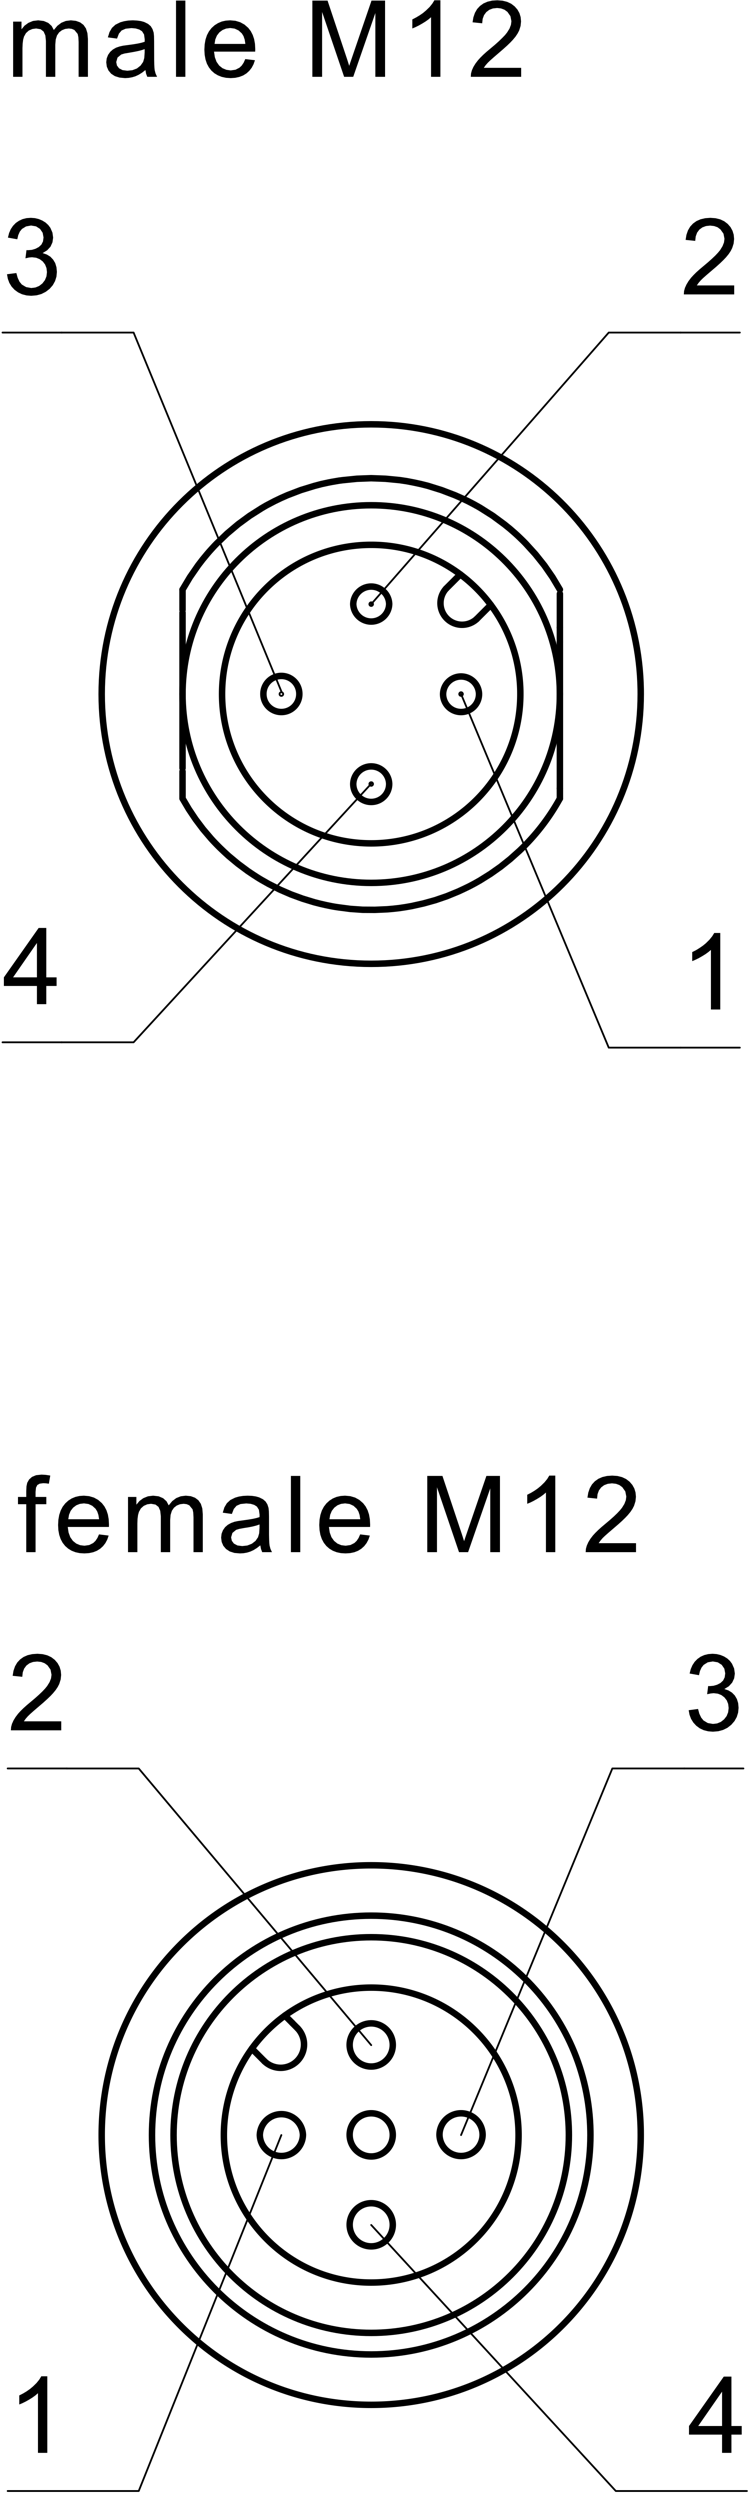<svg fill="#000000" viewBox="0 0 78.667 262.67" xmlns="http://www.w3.org/2000/svg"><path d="M39.23 82.376a.192.192 0 0 1-.19.192.193.193 0 0 1-.19-.192c0-.104.086-.184.19-.184.103 0 .188.08.19.184zM29.781 72.928a.193.193 0 0 1-.19.192.191.191 0 0 1-.188-.192c0-.104.083-.192.188-.192.104 0 .188.088.19.192zM48.679 72.928a.192.192 0 0 1-.19.192.193.193 0 0 1-.189-.192c0-.104.085-.192.19-.192.102 0 .186.088.189.192z" fill="none" stroke="#000" stroke-linecap="round" stroke-linejoin="round" stroke-miterlimit="10" stroke-width=".189"/><path d="m31.481 72.928a1.885 1.885 0 0 1-1.89 1.888c-1.043 0-1.89-0.84-1.89-1.888a1.89 1.89 0 0 1 3.78-0.032zm20.138-9.368-1.488 1.488m-30.934 7.88v7.784" fill="none" stroke="#000" stroke-linecap="round" stroke-linejoin="round" stroke-miterlimit="10" stroke-width=".68"/><path d="m54.725 72.928c0 8.664-7.022 15.688-15.685 15.688-8.662 0-15.685-7.024-15.685-15.688s7.023-15.68 15.685-15.68c8.556 0 15.535 6.856 15.684 15.408zm-7.801-11.088a2.27 2.27 0 0 0 3.207 3.208" fill="none" stroke="#000" stroke-linecap="round" stroke-linejoin="round" stroke-miterlimit="10" stroke-width=".68"/><path d="m58.884 72.928c0 10.96-8.886 19.84-19.844 19.84-10.959 0-19.843-8.88-19.843-19.84s8.884-19.84 19.843-19.84c10.824 0 19.65 8.672 19.84 19.496z" fill="none" stroke="#000" stroke-linecap="round" stroke-linejoin="round" stroke-miterlimit="10" stroke-width=".68"/><path d="M39.23 63.48a.192.192 0 0 1-.19.192.193.193 0 0 1-.19-.192c0-.104.086-.192.19-.192.103 0 .188.088.19.192z" fill="none" stroke="#000" stroke-linecap="round" stroke-linejoin="round" stroke-miterlimit="10" stroke-width=".189"/><path d="M40.93 82.376a1.886 1.886 0 0 1-1.89 1.888c-1.043 0-1.89-.84-1.89-1.888a1.891 1.891 0 0 1 3.78-.032zM46.924 61.84l1.488-1.488M19.197 83.904l.662 1.12.72 1.072.778 1.032.838.984.219.24.222.232.225.232.23.232.469.448.479.44.992.824 1.036.768.536.36.545.352.277.168.28.16.283.16.285.16 1.158.584 1.181.512 1.205.44 1.228.376.624.16.63.144.318.064.319.064.32.056.32.048 1.285.168 1.284.088 1.283.008 1.286-.056.64-.056.643-.072.322-.048.32-.048.32-.056.321-.056 1.263-.28 1.24-.344 1.214-.416 1.19-.488.586-.272.58-.28.288-.152.286-.152.285-.16.281-.16 1.1-.688 1.056-.744 1.012-.808.967-.864M58.884 65.936v-3.544M19.197 64.096v-2.144M58.884 78.392v-5.464M58.884 78.392v4.448M58.884 72.928v-5.464M19.197 83.904v-2.848M54.628 89.4a22.65 22.65 0 0 0 4.256-5.496M19.197 64.368v8.56" fill="none" stroke="#000" stroke-linecap="round" stroke-linejoin="round" stroke-miterlimit="10" stroke-width=".68"/><path d="m67.386 72.928c0 15.656-12.69 28.344-28.346 28.344-15.655 0-28.345-12.688-28.345-28.344s12.69-28.344 28.345-28.344c15.463 0 28.074 12.392 28.343 27.848z" fill="none" stroke="#000" stroke-linecap="round" stroke-linejoin="round" stroke-miterlimit="10" stroke-width=".68"/><path d="M58.884 61.952l-.779-1.304-.858-1.24-.94-1.176-1.019-1.12-.268-.272-.272-.264-.275-.264-.28-.256-.57-.496-.586-.472-1.217-.896-1.277-.808-.164-.096-.164-.096-.166-.088-.168-.096-.334-.176-.338-.176-.68-.32-.689-.304-1.403-.536-1.434-.448-.73-.184-.738-.16-.374-.072-.375-.072-.374-.056-.375-.056-1.501-.144-1.5-.056-1.501.056-1.502.152-.374.048-.375.064-.375.064-.373.072-.739.16-.729.192-1.435.44-1.402.536-.688.304-.682.328-.336.176-.334.176-.167.088-.167.096-.164.096-.165.096-1.273.808-1.212.888-1.15.968-1.088 1.04-.262.272-.258.28-.254.28-.248.288-.483.584-.461.6-.863 1.248-.779 1.304M58.884 65.936v1.528M58.884 83.904V82.84" fill="none" stroke="#000" stroke-linecap="round" stroke-linejoin="round" stroke-miterlimit="10" stroke-width=".68"/><path d="M40.93 63.48a1.891 1.891 0 0 1-3.78 0 1.891 1.891 0 0 1 3.78-.032zM50.379 72.928a1.885 1.885 0 0 1-1.89 1.888 1.886 1.886 0 0 1-1.89-1.888 1.891 1.891 0 0 1 3.78-.032zM27.267 216.039l-.383-.384-.4-.398M27.816 216.588l-.55-.55" fill="none" stroke="#000" stroke-linecap="round" stroke-linejoin="round" stroke-miterlimit="10" stroke-width=".68"/><path d="m67.386 224.34c0 15.654-12.69 28.346-28.346 28.346-15.655 0-28.345-12.692-28.345-28.346 0-15.656 12.69-28.347 28.345-28.347 15.463 0 28.074 12.392 28.343 27.852zm-39.57-7.751a2.457 2.457 0 0 0 3.475-3.473" fill="none" stroke="#000" stroke-linecap="round" stroke-linejoin="round" stroke-miterlimit="10" stroke-width=".68"/><path d="m26.484 215.26a15.5 15.5 0 0 0-2.94 9.082c0 8.558 6.939 15.495 15.496 15.495 8.558 0 15.497-6.937 15.497-15.495 0-8.559-6.939-15.496-15.497-15.496-3.261 0-6.44 1.029-9.081 2.94m0 0a15.533 15.533 0 0 0-3.475 3.474" fill="none" stroke="#000" stroke-linecap="round" stroke-linejoin="round" stroke-miterlimit="10" stroke-width=".68"/><path d="m59.828 224.34c0 11.48-9.307 20.786-20.788 20.786-11.48 0-20.788-9.306-20.788-20.786s9.308-20.788 20.788-20.788c11.339 0 20.587 9.088 20.785 20.425zm-29.088-11.775 0.55 0.55" fill="none" stroke="#000" stroke-linecap="round" stroke-linejoin="round" stroke-miterlimit="10" stroke-width=".68"/><path d="m29.959 211.78 0.781 0.781" fill="none" stroke="#000" stroke-linecap="round" stroke-linejoin="round" stroke-miterlimit="10" stroke-width=".68"/><path d="m62.096 224.34c0 12.733-10.323 23.054-23.056 23.054s-23.055-10.321-23.055-23.054c0-12.734 10.322-23.056 23.055-23.056 12.577 0 22.833 10.08 23.052 22.654z" fill="none" stroke="#000" stroke-linecap="round" stroke-linejoin="round" stroke-miterlimit="10" stroke-width=".68"/><path d="m41.308 224.34a2.268 2.268 0 1 1 0-0.039zm-9.448 0a2.269 2.269 0 0 1-4.536 0 2.27 2.27 0 0 1 4.536-0.039zm9.448-9.449a2.268 2.268 0 1 1 0-0.04zm0 18.896a2.267 2.267 0 1 1 0-0.038zm9.449-9.447a2.269 2.269 0 0 1-4.536 0 2.268 2.268 0 0 1 4.536-0.039z" fill="none" stroke="#000" stroke-linecap="round" stroke-linejoin="round" stroke-miterlimit="10" stroke-width=".68"/><path d="M1.381 8.072v-5.8h.88v.808l.32-.384.407-.296.485-.2.548-.064.586.072.469.2.355.32.23.424.37-.44.422-.32.474-.192.526-.064.532.056.442.16.354.264.26.376.154.496.052.6v3.984h-.979V4.416l-.025-.504-.074-.344-.343-.416-.274-.12-.316-.04-.385.048-.339.136-.293.224-.226.328-.134.432-.044.544v3.368H4.83V4.304l-.06-.576-.181-.408-.317-.248-.47-.08-.4.056-.371.16-.301.272-.207.368-.088.32-.052.408-.02.488v3.008M15.295 7.36l-.36.28-.351.216-.344.16-.344.104-.36.064-.379.024-.588-.056L12.08 8l-.393-.256-.284-.344-.171-.4-.058-.456.048-.408.143-.368.227-.32.282-.248.336-.192.375-.128.364-.08 1.067-.144.478-.08.4-.088.32-.096.006-.256-.07-.512-.21-.336-.291-.184-.375-.112-.454-.04-.604.064-.424.184-.286.336-.2.52-.962-.128.174-.56.257-.44.369-.336.501-.248.399-.112.438-.072.48-.024.464.024.403.056.341.096.403.2.28.24.185.304.122.368.036.352.012.552.005 1.936.01.496.02.376.025.24.096.36.156.336H15.49l-.126-.328zm-.081-2.2l-.302.104-.37.096-.434.088-.503.088-.517.088-.34.104-.388.32-.136.472.073.36.222.296.367.192.507.064.536-.056.475-.184.382-.304.269-.384.118-.408.04-.576v-.36M18.512 8.072h.983V.06h-.983zM25.795 6.208l1.017.12-.147.424-.196.368-.25.32-.298.272-.348.216-.393.152-.437.096-.483.032-.488-.032-.448-.096-.404-.16-.363-.216-.32-.28-.268-.344-.208-.384-.147-.44-.09-.496-.03-.536.03-.56.09-.512.151-.456.211-.4.272-.352.319-.288.357-.224.39-.168.427-.096.464-.032.555.048.503.152.449.248.395.344.265.344.207.4.148.44.088.496.03.552-.006.264H22.51l.084.584.18.488.276.392.352.28.404.168.457.064.503-.072.421-.216.237-.224.203-.304zm-3.231-1.592h3.241l-.069-.448-.124-.368-.177-.288-.344-.312-.407-.192-.468-.064-.43.056-.38.152-.333.248-.26.336-.17.408-.079.472M32.852 8.072V.064h1.597l2.055 6.152.223.704.109-.336 2.236-6.52h1.426v8.008h-1.022V1.368l-2.327 6.704h-.957l-2.317-6.816v6.816M46.317 8.072h-.984V1.808l-.261.224-.312.224-.362.224-.37.208-.343.168-.32.136V2.04l.4-.208.374-.224.347-.24.323-.272.372-.36.29-.36.213-.344h.633M54.81 7.128v.944h-5.296l.022-.344.09-.336.162-.36.216-.352.27-.352.247-.272.298-.296.346-.312.886-.744.42-.376.354-.344.286-.296.217-.272.256-.408.152-.4.05-.376-.105-.536-.316-.448-.305-.224-.363-.136L52.28.84l-.443.048-.379.144-.316.24-.237.32-.144.392-.05.464-1.012-.104.088-.528.16-.464.23-.4.304-.328.368-.264.427-.184.484-.112.541-.032.547.04.486.12.427.2.365.28.295.336.21.376.126.416.041.456-.048.472-.147.472-.162.312-.217.328-.278.336-.264.28-.34.328-.417.376-1.012.872-.379.336-.238.232-.231.264-.185.264M2.761 163.093v-5.04h-.869v-.764h.87v-.617l.024-.51.078-.36.196-.346.303-.272.432-.18.573-.06.437.025.481.074-.147.857-.299-.04-.28-.015-.384.048-.25.144-.14.273-.046.442v.537h1.132v.764H3.74v5.04M10.412 161.224l1.015.125-.146.42-.197.371-.248.321-.298.27-.35.217-.392.153-.437.092-.485.031-.488-.03-.446-.094-.404-.157-.363-.219-.32-.281-.268-.34-.209-.391-.148-.44-.09-.49-.029-.542.031-.56.09-.507.151-.454.211-.403.272-.35.32-.291.355-.226.392-.163.426-.097.463-.032.556.05.502.148.449.248.396.346.265.344.207.393.148.447.088.498.029.55-.005.262h-4.33l.086.586.18.49.276.388.352.282.404.17.458.056.5-.071.423-.213.237-.227.203-.303zm-3.23-1.59h3.24l-.071-.449-.124-.366-.176-.285-.346-.315-.407-.19-.467-.062-.428.05-.38.15-.335.253-.26.336-.168.405-.079.472M13.464 163.093v-5.804h.88v.814l.319-.384.409-.3.484-.195.548-.067.587.067.468.201.355.322.229.428.37-.447.423-.318.475-.189.525-.064.532.053.443.162.353.267.259.375.155.489.05.606v3.984h-.977v-3.656l-.026-.508-.073-.34-.344-.42-.273-.12-.318-.04-.384.047-.34.136-.293.228-.224.324-.135.433-.044.544v3.372h-.983v-3.772l-.062-.573-.18-.41-.317-.246-.47-.083-.4.055-.37.164-.301.27-.207.37-.088.321-.054.406-.017.486v3.012M27.376 162.376l-.359.28-.352.219-.342.158-.344.106-.362.064-.377.021-.588-.05-.49-.157-.391-.257-.287-.343-.17-.398-.058-.456.048-.408.144-.369.225-.32.283-.247.336-.188.375-.135.362-.075 1.068-.148.478-.08.4-.089.32-.095.005-.257-.07-.512-.209-.335-.29-.185-.375-.11-.454-.038-.605.061-.422.184-.287.335-.202.524-.96-.132.172-.558.26-.437.367-.337.502-.248.398-.115.439-.069.48-.023.464.019.404.06.339.096.404.199.28.244.186.298.12.368.037.354.013.554.002 1.935.012.497.019.371.027.246.094.354.157.341h-1.027l-.126-.332zm-.081-2.196l-.3.105-.37.098-.434.089-.503.079-.517.093-.34.104-.388.323-.138.465.074.36.221.295.37.197.505.065.537-.06.474-.186.385-.297.266-.386.12-.414.038-.57v-.36M30.595 163.093h.984v-8.012h-.984zM37.878 161.224l1.017.125-.146.42-.198.371-.248.321-.3.27-.347.217-.393.153-.438.092-.484.031-.488-.03-.446-.094-.404-.157-.363-.219-.32-.281-.268-.34-.208-.391-.15-.44-.087-.49-.031-.542.03-.56.091-.507.15-.454.213-.403.27-.35.32-.291.355-.226.392-.163.427-.097.462-.032.557.05.502.148.448.248.397.346.265.344.206.393.148.447.088.498.03.55-.006.262h-4.328l.085.586.18.49.277.388.35.282.405.17.458.056.501-.071.423-.213.237-.227.203-.303zm-3.23-1.59h3.24l-.07-.449-.123-.366-.178-.285-.344-.315-.406-.19-.469-.062-.427.05-.381.15-.334.253-.261.336-.17.405-.077.472M44.936 163.093v-8.013h1.595l2.055 6.157.225.703.108-.337 2.236-6.523h1.426v8.013H51.56v-6.707l-2.33 6.707h-.955l-2.318-6.821v6.821M58.4 163.093h-.984v-6.269l-.261.225-.312.227-.362.225-.369.208-.345.17-.318.13v-.95l.4-.204.374-.226.348-.244.32-.266.372-.364.292-.358.212-.35h.633M66.89 162.148v.945h-5.295l.024-.348.092-.336.16-.358.215-.355.269-.352.25-.272.297-.293.347-.315.884-.744.422-.375.352-.338.286-.304.218-.267.254-.41.154-.397.05-.378-.105-.539-.315-.445-.306-.226-.362-.134-.42-.046-.442.048-.379.142-.316.237-.238.321-.143.394-.05.466-1.012-.105.088-.53.16-.465.23-.397.304-.33.368-.26.426-.185.483-.112.544-.037.545.038.487.12.427.2.366.28.294.34.21.377.126.416.042.453-.05.477-.147.468-.16.316-.219.326-.277.337-.265.28-.339.33-.417.375-1.012.868-.38.336-.239.231-.228.265-.187.267" fill-rule="evenodd"/><path d="m71.581 34.944h-7.56m0 0-24.98 28.536" fill="none" stroke="#000" stroke-linecap="round" stroke-linejoin="round" stroke-miterlimit="10" stroke-width=".189"/><path d="M77.216 29.992v.944H71.92l.023-.352.092-.336.16-.352.217-.36.267-.352.25-.272.296-.296.348-.312.884-.744.422-.376.353-.336.285-.304.218-.264.255-.416.153-.392.05-.384-.105-.536-.315-.44-.306-.232-.362-.128-.42-.048-.442.048-.379.144-.315.232-.237.32-.145.4-.05.464-1.012-.104.088-.536.16-.464.23-.392.303-.328.369-.264.426-.184.483-.112.543-.04.546.04.487.12.427.2.366.28.294.336.21.384.126.408.042.456-.049.48-.148.464-.16.32-.219.328-.277.336-.266.28-.338.328-.417.376-1.012.864-.379.336-.238.232-.23.264-.186.272" fill-rule="evenodd"/><path d="m71.581 34.944h6.226m-71.317 0h7.56m0 0 15.58 37.8" fill="none" stroke="#000" stroke-linecap="round" stroke-linejoin="round" stroke-miterlimit="10" stroke-width=".189"/><path d="M.736 28.816l.983-.128.14.504.192.408.242.296.455.272.54.096.439-.056.39-.16.34-.264.269-.352.16-.392.053-.448-.05-.424-.148-.376-.245-.32-.322-.24-.376-.152-.427-.048-.314.024-.381.088.11-.864.158.008.405-.032.377-.112.348-.184.28-.256.169-.336.056-.416-.093-.496-.274-.4-.42-.272-.525-.088-.527.096-.43.264-.225.28-.164.368-.104.44-.982-.176.117-.472.176-.408.235-.352.292-.304.338-.232.379-.176.416-.104.456-.032.427.032.402.096.38.16.338.208.28.256.224.296.22.504.073.528-.07.496-.207.456-.347.376-.479.296.439.152.367.224.297.312.22.368.13.432.046.488-.048.504-.145.464-.239.432-.335.384-.408.312-.458.232-.508.136-.56.048-.505-.04-.46-.12-.418-.2-.372-.272-.31-.336-.234-.384-.161-.432" fill-rule="evenodd"/><path d="m0.265 34.944h6.226m-1e-3 74.576h7.56m0 0 25.105-27.296" fill="none" stroke="#000" stroke-linecap="round" stroke-linejoin="round" stroke-miterlimit="10" stroke-width=".189"/><path d="M3.884 105.512V103.6H.408v-.904l3.656-5.192h.804v5.192h1.083v.904H4.868v1.912zm0-2.816V99.08l-2.51 3.616h2.51" fill-rule="evenodd"/><path d="m0.265 109.52h6.226m65.09 0.56h-7.56m0 0-15.531-37.152" fill="none" stroke="#000" stroke-linecap="round" stroke-linejoin="round" stroke-miterlimit="10" stroke-width=".189"/><path d="M75.75 106.072h-.983v-6.264l-.262.224-.31.224-.362.224-.37.208-.344.168-.319.136v-.952l.398-.2.375-.232.348-.24.322-.264.372-.368.29-.36.212-.344h.634" fill-rule="evenodd"/><path d="m71.581 110.08h6.226m-5.486 151.66h-7.558m0 0-25.723-27.953" fill="none" stroke="#000" stroke-linecap="round" stroke-linejoin="round" stroke-miterlimit="10" stroke-width=".189"/><path d="M75.939 257.732v-1.918h-3.476v-.904l3.657-5.191h.804v5.191h1.081v.904h-1.081v1.918zm0-2.822v-3.612l-2.508 3.612h2.508" fill-rule="evenodd"/><path d="m72.321 261.74h6.226m-71.517 0h7.56m0 0 15-37.4" fill="none" stroke="#000" stroke-linecap="round" stroke-linejoin="round" stroke-miterlimit="10" stroke-width=".189"/><path d="M4.976 257.732h-.983v-6.27l-.262.227-.312.226-.36.225-.371.208-.344.168-.318.133v-.952l.4-.204.372-.224.349-.245.321-.267.372-.364.29-.357.213-.35h.633" fill-rule="evenodd"/><path d="m0.807 261.74h6.223m0-75.919h7.56m0 0 24.45 29.07" fill="none" stroke="#000" stroke-linecap="round" stroke-linejoin="round" stroke-miterlimit="10" stroke-width=".189"/><path d="M6.441 180.868v.946H1.145l.024-.35.09-.333.162-.36.217-.355.267-.352.248-.272.298-.294.347-.313.886-.745.42-.375.353-.338.286-.303.217-.267.255-.412.153-.394.05-.38-.103-.538-.317-.447-.305-.223-.362-.136-.42-.044-.442.046-.38.143-.316.237-.235.32-.145.395-.05.465-1.012-.104.088-.532.16-.464.23-.396.305-.329.366-.261.427-.187.484-.11.542-.038.546.04.486.12.427.2.367.279.293.34.21.377.126.415.043.454-.05.476-.148.47-.16.314-.218.326-.277.337-.264.281-.34.328-.418.378-1.012.866-.38.338-.237.23-.23.264-.185.267" fill-rule="evenodd"/><path d="m0.807 185.82h6.223m64.929 0h-7.559m0 0-15.91 38.519" fill="none" stroke="#000" stroke-linecap="round" stroke-linejoin="round" stroke-miterlimit="10" stroke-width=".189"/><path d="M72.428 179.698l.986-.131.137.506.192.403.243.299.454.274.541.092.439-.053.39-.161.34-.267.269-.345.16-.399.053-.447-.05-.426-.146-.371-.248-.319-.321-.245-.375-.148-.43-.05-.311.029-.382.08.11-.862.158.01.404-.036.378-.11.35-.18.279-.26.167-.336.057-.417-.093-.494-.274-.402-.42-.267-.525-.089-.527.09-.43.271-.224.282-.164.36-.103.44-.985-.174.118-.466.178-.411.233-.354.292-.3.338-.238.378-.17.417-.103.456-.035.426.032.402.095.38.157.339.21.28.254.222.301.223.502.074.532-.07.496-.21.449-.346.383-.478.294.438.15.368.228.298.306.217.371.132.43.044.49-.048.504-.144.464-.239.427-.334.385-.408.32-.459.225-.508.137-.56.046-.505-.04-.462-.118-.416-.195-.372-.276-.309-.338-.236-.384-.161-.43" fill-rule="evenodd"/><path d="m71.959 185.82h6.225" fill="none" stroke="#000" stroke-linecap="round" stroke-linejoin="round" stroke-miterlimit="10" stroke-width=".189"/></svg>